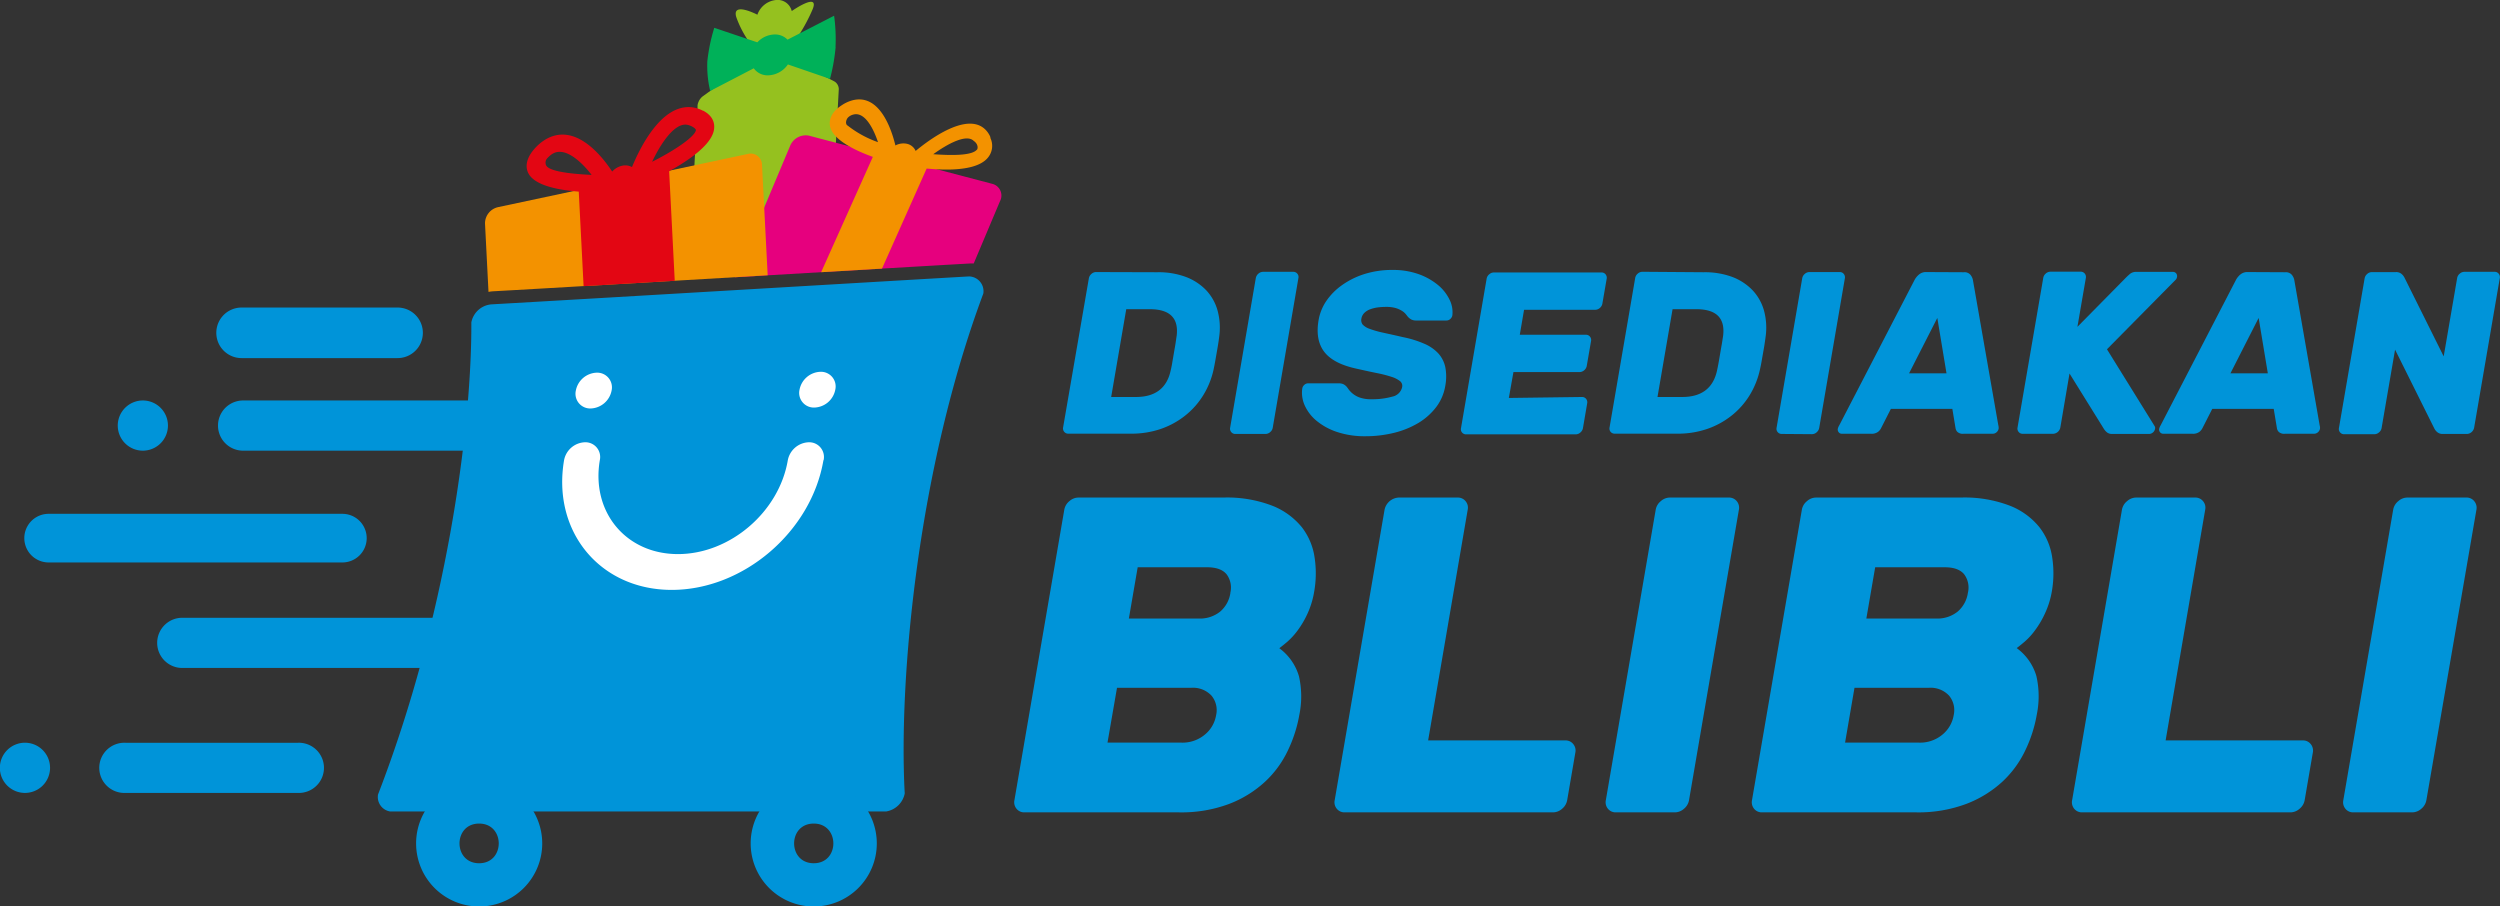 <svg id="Layer_1" data-name="Layer 1" xmlns="http://www.w3.org/2000/svg" viewBox="0 0 543.91 197.21"><rect x="0" y="0" width="543.91" height="197.21" fill="#333333" stroke="none"/><defs><style>.cls-1,.cls-8{fill:#0094d9;}.cls-2{fill:#fff;}.cls-3{fill:#95c11f;}.cls-4{fill:#00b159;}.cls-5{fill:#e6007e;}.cls-6{fill:#f39200;}.cls-7{fill:#e30613;}.cls-8{fill-rule:evenodd;}</style></defs><path class="cls-1" d="M102.61,98.4H68.67a5.5,5.5,0,0,1,0-11h33.94a5.5,5.5,0,0,1,0,11Z" transform="translate(-16.11 -20.49)"/><path class="cls-2" d="M195.37,120.16c-2.66,15.68-17.54,28.4-33.23,28.4s-26.25-12.72-23.59-28.4a4.84,4.84,0,0,1,4.59-3.92,3.22,3.22,0,0,1,3.25,3.92h0c-1.92,11.35,5.72,20.56,17.08,20.56s22.13-9.21,24.05-20.56h0a4.83,4.83,0,0,1,4.58-3.92,3.22,3.22,0,0,1,3.26,3.92" transform="translate(-16.11 -20.49)"/><path class="cls-3" d="M196.85,72.3l1.75-32.39a2,2,0,0,0-.88-1.66l-12-6.24-4.4.5-12,8.71-.35.25a3.09,3.09,0,0,0-1.1,1.93l0,.4-1.72,32Z" transform="translate(-16.11 -20.49)"/><path class="cls-3" d="M188.36,22.87a3.17,3.17,0,0,0-3.58-2.36,4.79,4.79,0,0,0-3.89,3.18h0s-5.6-2.93-4.6.5a22.28,22.28,0,0,0,3.33,6.13s7.26-.12,9.49-1a37,37,0,0,0,3.84-6.91c1.36-3.55-4.12.16-4.57.48" transform="translate(-16.11 -20.49)"/><path class="cls-4" d="M197.89,30.69a37.24,37.24,0,0,0-.31-6.78l-10.13,5.21a3.76,3.76,0,0,0-2.8-1.13,5.29,5.29,0,0,0-3.77,1.71l-9.37-3.16A38.35,38.35,0,0,0,170,33.83a23.58,23.58,0,0,0,.62,6.45l9.48-4.93a3.7,3.7,0,0,0,3.13,1.53,5.41,5.41,0,0,0,4.3-2.37l9.16,3.15a42.43,42.43,0,0,0,1.23-7" transform="translate(-16.11 -20.49)"/><path class="cls-5" d="M181.62,80.48c19.22-1.13,37.37-2.21,45.64-2.67h.29l.41,0,5.72-13.56a2.62,2.62,0,0,0-1.6-3.74L192.09,50A3.67,3.67,0,0,0,188,52.25l-12,28.56,5.69-.33" transform="translate(-16.11 -20.49)"/><path class="cls-6" d="M208,78.93l9.76-21.87-11.5-3L194.76,79.71l13.2-.78" transform="translate(-16.11 -20.49)"/><path class="cls-6" d="M231.62,50.41a5.06,5.06,0,0,0-1.11-1.71c-4-4-12.32,2.24-15.19,4.63a2.68,2.68,0,0,0-1.82-1.54,3.65,3.65,0,0,0-2.58.35c-.82-3.4-3.42-11.48-9.47-9.79a7.78,7.78,0,0,0-2.15,1c-2.22,1.42-2.68,2.95-2.67,4,0,4.24,9,7.24,12.06,8.16a2.73,2.73,0,0,0,2,2.87,4,4,0,0,0,4-1.59l.12,0c3,.47,13.07,1.73,16.17-1.93a4,4,0,0,0,.56-4.44m-31.09-2.64c-.48-.41-.25-1.29.16-1.73a2.49,2.49,0,0,1,1.14-.63c2.42-.67,4.32,2.81,5.38,6a23.12,23.12,0,0,1-6.68-3.67m28.2,5.29c-1,1.24-4.91,1.33-9.5,1,3.17-2.29,7.23-4.46,8.8-2.9.91.61,1,1.55.7,1.94" transform="translate(-16.11 -20.49)"/><path class="cls-6" d="M122.39,84a7.43,7.43,0,0,1,.93-.13c9.93-.55,34.52-2,58.3-3.4l1.51-.09-1.24-24.13A2.47,2.47,0,0,0,178.73,54L124.5,65.55a3.63,3.63,0,0,0-2.87,3.54Z" transform="translate(-16.11 -20.49)"/><path class="cls-2" d="M166.59,51.13l.2-.14-.2.14" transform="translate(-16.11 -20.49)"/><path class="cls-7" d="M162.91,81.58l-1.23-24.11L142,61.66l1.08,21.09,19.84-1.17" transform="translate(-16.11 -20.49)"/><path class="cls-7" d="M169.08,44.6a6.88,6.88,0,0,0-2.35-.76c-6.62-.82-11.3,8.58-13.12,13a3.06,3.06,0,0,0-2.16-.29,4.09,4.09,0,0,0-2.15,1.27c-2.28-3.47-8.07-10.75-14.48-7a10,10,0,0,0-2.19,1.78c-2.13,2.28-2.13,4.07-1.75,5.16,1.57,4.62,13.72,4.67,17.41,4.57l.89,0a2.94,2.94,0,0,0,2.6.6,4.13,4.13,0,0,0,2.4-1.58l.92-.39c3.59-1.54,15.39-7,16.33-12.16.23-1.23,0-3-2.35-4.24m-34.1,12a1.39,1.39,0,0,1,.24-1.68,5.18,5.18,0,0,1,1.12-.94c2.63-1.55,6.1,1.52,8.49,4.6-5.45-.25-9.2-.89-9.85-2m23-.85c1.9-4,4.83-8.4,7.52-8.07a3.72,3.72,0,0,1,1.19.4c.53.29.86.62.82.81-.24,1.36-4.36,4.26-9.53,6.86" transform="translate(-16.11 -20.49)"/><path class="cls-1" d="M212.93,192.81c-1.29-24.76,2.84-70.21,17.12-108.47a3.22,3.22,0,0,0-3.12-3.71C208.56,81.68,141,85.7,123,86.71a4.85,4.85,0,0,0-4.34,3.91,1.94,1.94,0,0,0,0,.24c.06,23.29-5.55,64.33-20.3,102.47a3.18,3.18,0,0,0,2.58,3.7h108a4.93,4.93,0,0,0,4-3.88c0-.12,0-.23,0-.34" transform="translate(-16.11 -20.49)"/><path class="cls-2" d="M193.29,109.16a3.19,3.19,0,0,1-3.23-3.89,4.79,4.79,0,0,1,4.55-3.89,3.19,3.19,0,0,1,3.23,3.89,4.79,4.79,0,0,1-4.55,3.89" transform="translate(-16.11 -20.49)"/><path class="cls-2" d="M144.62,109.36a3.2,3.2,0,0,1-3.23-3.89,4.79,4.79,0,0,1,4.55-3.9,3.2,3.2,0,0,1,3.23,3.9,4.8,4.8,0,0,1-4.55,3.89" transform="translate(-16.11 -20.49)"/><path class="cls-2" d="M195.26,120.61c-2.64,15.58-17.43,28.22-33,28.22s-26.07-12.64-23.43-28.22a4.8,4.8,0,0,1,4.55-3.9,3.21,3.21,0,0,1,3.23,3.9h0c-1.91,11.28,5.69,20.43,17,20.43s22-9.15,23.9-20.43h0a4.82,4.82,0,0,1,4.56-3.9,3.21,3.21,0,0,1,3.23,3.9" transform="translate(-16.11 -20.49)"/><path class="cls-1" d="M117.81,118.54H69a5.46,5.46,0,0,1,0-10.92h48.78a5.46,5.46,0,0,1,0,10.92Zm-70.61,0a5.46,5.46,0,1,1,5.45-5.46A5.47,5.47,0,0,1,47.2,118.54Z" transform="translate(-16.11 -20.49)"/><path class="cls-1" d="M80.9,193H43.4a5.46,5.46,0,1,1,0-10.91H80.9a5.46,5.46,0,1,1,0,10.91Zm-59.33,0A5.46,5.46,0,1,1,27,187.58,5.46,5.46,0,0,1,21.57,193Z" transform="translate(-16.11 -20.49)"/><path class="cls-1" d="M129,165.81H56a5.46,5.46,0,1,1,0-10.91H129a5.46,5.46,0,1,1,0,10.91Z" transform="translate(-16.11 -20.49)"/><path class="cls-1" d="M90.6,142.86H26.69a5.29,5.29,0,1,1,0-10.58H90.6a5.29,5.29,0,0,1,0,10.58Z" transform="translate(-16.11 -20.49)"/><path class="cls-8" d="M120.35,199.67c5.69,0,5.69,8.63,0,8.63s-5.69-8.63,0-8.63Zm72.8,0c5.69,0,5.69,8.63,0,8.63S187.46,199.67,193.15,199.67Zm0-9.4A13.72,13.72,0,1,1,179.43,204,13.71,13.71,0,0,1,193.15,190.27Zm-72.8,0A13.72,13.72,0,1,1,106.64,204,13.71,13.71,0,0,1,120.35,190.27Z" transform="translate(-16.11 -20.49)"/><path class="cls-1" d="M267.89,79.72a17,17,0,0,1,6.16,1,12,12,0,0,1,4.46,2.89,10.58,10.58,0,0,1,2.5,4.45,14.2,14.2,0,0,1,.36,5.65c-.09.71-.18,1.35-.28,1.94l-.29,1.68c-.09.54-.19,1.09-.29,1.66s-.22,1.19-.36,1.86a17.88,17.88,0,0,1-2.29,5.68,17,17,0,0,1-3.95,4.42,17.88,17.88,0,0,1-5.34,2.89,19.66,19.66,0,0,1-6.46,1H248.53a1.08,1.08,0,0,1-.88-.4,1.14,1.14,0,0,1-.24-1L253,81.08a1.66,1.66,0,0,1,.57-1,1.51,1.51,0,0,1,1-.4Zm4.22,13.82q.69-5.78-5.85-5.78h-5.12l-3.28,19.1h5.38q6.33,0,7.57-5.78.24-1,.39-2c.11-.62.21-1.23.31-1.81s.21-1.19.31-1.79S272,94.24,272.11,93.54Z" transform="translate(-16.11 -20.49)"/><path class="cls-1" d="M284.88,114.9a1.09,1.09,0,0,1-.89-.4,1.14,1.14,0,0,1-.24-1l5.57-32.47a1.66,1.66,0,0,1,.57-1,1.54,1.54,0,0,1,1-.4h6.58a1.1,1.1,0,0,1,.89.4,1.12,1.12,0,0,1,.23,1l-5.57,32.47a1.54,1.54,0,0,1-.57,1,1.51,1.51,0,0,1-1,.4Z" transform="translate(-16.11 -20.49)"/><path class="cls-1" d="M319.05,79.22a16.63,16.63,0,0,1,5.75.93A14,14,0,0,1,329,82.53a9.51,9.51,0,0,1,2.51,3.22,6.08,6.08,0,0,1,.58,3.37,1.38,1.38,0,0,1-.46.78,1.2,1.2,0,0,1-.79.32H324.3a2.38,2.38,0,0,1-1.1-.2,2.92,2.92,0,0,1-.78-.6l-.39-.5a3.42,3.42,0,0,0-.8-.73,5.54,5.54,0,0,0-1.4-.66,7.29,7.29,0,0,0-2.16-.27,14.06,14.06,0,0,0-1.86.12,7.62,7.62,0,0,0-1.63.41,3.52,3.52,0,0,0-1.23.77,2.26,2.26,0,0,0-.65,1.26,1.58,1.58,0,0,0,.26,1.26A3.62,3.62,0,0,0,314,92a20.18,20.18,0,0,0,2.85.83c1.19.27,2.68.58,4.46,1a22.7,22.7,0,0,1,4.59,1.41A9,9,0,0,1,329,97.34a6.48,6.48,0,0,1,1.55,3,10.87,10.87,0,0,1,0,4.1,10.44,10.44,0,0,1-1.94,4.57,13.73,13.73,0,0,1-3.83,3.45,19.23,19.23,0,0,1-5.3,2.18,25.86,25.86,0,0,1-6.34.76,18.91,18.91,0,0,1-6.08-.91,13.79,13.79,0,0,1-4.44-2.39,9.27,9.27,0,0,1-2.62-3.34,6.7,6.7,0,0,1-.56-3.77,1.32,1.32,0,0,1,.46-.78,1.2,1.2,0,0,1,.79-.32h6.58a2.59,2.59,0,0,1,1.08.17,2.63,2.63,0,0,1,.71.53c.11.13.28.35.49.65A5.09,5.09,0,0,0,312,107a7.25,7.25,0,0,0,2.48.35,15.91,15.91,0,0,0,4.55-.57,2.7,2.7,0,0,0,2.14-2.09,1.31,1.31,0,0,0-.44-1.26,5.7,5.7,0,0,0-1.8-.93,27.16,27.16,0,0,0-3.2-.83c-1.31-.26-2.85-.6-4.63-1q-5-1.11-6.93-3.7T303,90.07A10.57,10.57,0,0,1,304.65,86a13.6,13.6,0,0,1,3.43-3.47A17.37,17.37,0,0,1,313,80.1,20,20,0,0,1,319.05,79.22Z" transform="translate(-16.11 -20.49)"/><path class="cls-1" d="M360.3,106.86a1.11,1.11,0,0,1,.88.4,1.16,1.16,0,0,1,.24,1l-.91,5.33a1.64,1.64,0,0,1-.57,1,1.53,1.53,0,0,1-1,.4H335.09a1.11,1.11,0,0,1-1.12-1.35l5.57-32.47a1.56,1.56,0,0,1,.57-1,1.51,1.51,0,0,1,1-.4h23.42a1.09,1.09,0,0,1,.89.4,1.16,1.16,0,0,1,.24,1l-.92,5.32a1.59,1.59,0,0,1-.56,1,1.56,1.56,0,0,1-1,.4H347.69l-.93,5.43h14.38a1.08,1.08,0,0,1,.88.4,1.16,1.16,0,0,1,.24,1l-.92,5.32a1.59,1.59,0,0,1-.56,1,1.56,1.56,0,0,1-1,.4H345.38l-1,5.63Z" transform="translate(-16.11 -20.49)"/><path class="cls-1" d="M386.77,79.72a17.11,17.11,0,0,1,6.16,1,12,12,0,0,1,4.45,2.89,10.6,10.6,0,0,1,2.51,4.45,14.2,14.2,0,0,1,.36,5.65c-.09.71-.19,1.35-.28,1.94s-.2,1.15-.29,1.68-.19,1.09-.29,1.66-.22,1.19-.37,1.86a18.1,18.1,0,0,1-2.28,5.68,17,17,0,0,1-3.95,4.42,17.81,17.81,0,0,1-5.35,2.89,19.62,19.62,0,0,1-6.46,1H367.41a1.11,1.11,0,0,1-1.12-1.35l5.57-32.47a1.56,1.56,0,0,1,.57-1,1.51,1.51,0,0,1,1-.4ZM391,93.54q.69-5.78-5.84-5.78H380l-3.28,19.1h5.38q6.33,0,7.58-5.78.22-1,.39-2c.11-.62.21-1.23.31-1.81s.2-1.19.31-1.79S390.89,94.24,391,93.54Z" transform="translate(-16.11 -20.49)"/><path class="cls-1" d="M403.75,114.9a1.12,1.12,0,0,1-1.12-1.35l5.57-32.47a1.56,1.56,0,0,1,.57-1,1.51,1.51,0,0,1,1-.4h6.59a1.08,1.08,0,0,1,.88.4,1.16,1.16,0,0,1,.24,1l-5.57,32.47a1.64,1.64,0,0,1-.57,1,1.53,1.53,0,0,1-1,.4Z" transform="translate(-16.11 -20.49)"/><path class="cls-1" d="M443.37,79.72a1.68,1.68,0,0,1,1.43.55,2.6,2.6,0,0,1,.54,1.11L450.87,113a2.26,2.26,0,0,1,.07.76,1.32,1.32,0,0,1-.46.78,1.27,1.27,0,0,1-.84.32h-6.33a1.74,1.74,0,0,1-1.36-.42,1.57,1.57,0,0,1-.39-.83l-.69-4.17H427.5l-2.12,4.17a2.39,2.39,0,0,1-.67.83,2.31,2.31,0,0,1-1.51.42h-6.33a.88.88,0,0,1-.72-.32.94.94,0,0,1-.2-.78,2.8,2.8,0,0,1,.33-.76l16.4-31.66a4.1,4.1,0,0,1,.92-1.11,2.32,2.32,0,0,1,1.62-.55Zm-11.92,22h8.15l-2-12.06Z" transform="translate(-16.11 -20.49)"/><path class="cls-1" d="M484.91,113.25a.79.79,0,0,1,.06.55,1.32,1.32,0,0,1-.46.78,1.27,1.27,0,0,1-.84.32h-8a1.78,1.78,0,0,1-1.1-.3,3,3,0,0,1-.76-.85l-7.45-12-2,11.77a1.68,1.68,0,0,1-1.59,1.35h-6.58a1.09,1.09,0,0,1-.89-.4,1.14,1.14,0,0,1-.24-1l5.58-32.47a1.59,1.59,0,0,1,.56-1,1.56,1.56,0,0,1,1-.4h6.58a1.1,1.1,0,0,1,.89.4,1.16,1.16,0,0,1,.24,1l-1.83,10.6,10.71-10.86c.21-.2.46-.43.78-.7a2.14,2.14,0,0,1,1.43-.4h7.84a.9.9,0,0,1,.72.32.93.93,0,0,1,.19.78,1.11,1.11,0,0,1-.24.56l-15,15.18Z" transform="translate(-16.11 -20.49)"/><path class="cls-1" d="M513.29,79.72a1.7,1.7,0,0,1,1.43.55,2.6,2.6,0,0,1,.54,1.11L520.78,113a2.08,2.08,0,0,1,.08.76,1.38,1.38,0,0,1-.46.78,1.27,1.27,0,0,1-.84.32h-6.33a1.72,1.72,0,0,1-1.36-.42,1.49,1.49,0,0,1-.39-.83l-.69-4.17H497.42l-2.12,4.17a2.52,2.52,0,0,1-.67.83,2.32,2.32,0,0,1-1.51.42h-6.33a.88.88,0,0,1-.72-.32.9.9,0,0,1-.2-.78,2.8,2.8,0,0,1,.33-.76l16.4-31.66a4,4,0,0,1,.91-1.11,2.37,2.37,0,0,1,1.63-.55Zm-11.92,22h8.14l-2-12.06Z" transform="translate(-16.11 -20.49)"/><path class="cls-1" d="M547.61,114.9a1.78,1.78,0,0,1-1.31-.45,2.54,2.54,0,0,1-.55-.7l-8.56-17.19-2.92,17a1.54,1.54,0,0,1-.57,1,1.51,1.51,0,0,1-1,.4h-6.59a1.08,1.08,0,0,1-.88-.4,1.14,1.14,0,0,1-.24-1l5.57-32.47a1.66,1.66,0,0,1,.57-1,1.54,1.54,0,0,1,1-.4h5.22a1.78,1.78,0,0,1,1.31.45,2.69,2.69,0,0,1,.55.7l8.56,17.19,2.92-17a1.56,1.56,0,0,1,.57-1,1.51,1.51,0,0,1,1-.4h6.59a1.08,1.08,0,0,1,.88.4,1.16,1.16,0,0,1,.24,1l-5.57,32.47a1.64,1.64,0,0,1-.57,1,1.53,1.53,0,0,1-1,.4Z" transform="translate(-16.11 -20.49)"/><path class="cls-1" d="M239,197.23a2.13,2.13,0,0,1-1.73-.78,2.22,2.22,0,0,1-.46-1.86l10.85-63.2a3.07,3.07,0,0,1,1.1-1.86,3,3,0,0,1,2-.79h31.51A27.38,27.38,0,0,1,293,130.55a15.69,15.69,0,0,1,6.39,4.7,14,14,0,0,1,2.73,6.55,22.85,22.85,0,0,1-.07,7.29,18.92,18.92,0,0,1-1.49,4.94,20.34,20.34,0,0,1-2.13,3.62,15.71,15.71,0,0,1-2.23,2.45c-.73.62-1.32,1.09-1.76,1.42a11.58,11.58,0,0,1,4.28,6.11,19.9,19.9,0,0,1,.08,8.37,29.62,29.62,0,0,1-2.52,7.82,22.31,22.31,0,0,1-5,6.8,24.35,24.35,0,0,1-7.82,4.8,29.64,29.64,0,0,1-10.87,1.81Zm18.06-15.17h16.14a7.54,7.54,0,0,0,5-1.71,6.91,6.91,0,0,0,2.49-4.25,4.94,4.94,0,0,0-1-4.26,5.48,5.48,0,0,0-4.4-1.71H259.13Zm26.72-32.58a4.82,4.82,0,0,0-.82-4.06c-.84-1-2.23-1.51-4.19-1.51H263.63l-1.92,11.15h15.17a7,7,0,0,0,4.71-1.52A6.61,6.61,0,0,0,283.8,149.48Z" transform="translate(-16.11 -20.49)"/><path class="cls-1" d="M356.66,181.58a2.11,2.11,0,0,1,1.72.78,2.18,2.18,0,0,1,.47,1.86l-1.78,10.37a3.15,3.15,0,0,1-1.1,1.86,3,3,0,0,1-2,.78H308.68a2.13,2.13,0,0,1-1.73-.78,2.19,2.19,0,0,1-.46-1.86l10.85-63.2a3.32,3.32,0,0,1,3.09-2.65h12.82a2.14,2.14,0,0,1,1.72.79,2.18,2.18,0,0,1,.46,1.86l-8.61,50.19Z" transform="translate(-16.11 -20.49)"/><path class="cls-1" d="M367.67,197.23a2.15,2.15,0,0,1-1.73-.78,2.22,2.22,0,0,1-.46-1.86l10.85-63.2a3.07,3.07,0,0,1,1.1-1.86,3,3,0,0,1,2-.79h12.81a2.16,2.16,0,0,1,1.73.79,2.21,2.21,0,0,1,.46,1.86l-10.85,63.2a3.1,3.1,0,0,1-1.1,1.86,3,3,0,0,1-2,.78Z" transform="translate(-16.11 -20.49)"/><path class="cls-1" d="M399.47,197.23a2.13,2.13,0,0,1-1.73-.78,2.22,2.22,0,0,1-.46-1.86l10.85-63.2a3.07,3.07,0,0,1,1.1-1.86,3,3,0,0,1,2-.79h31.5a27.44,27.44,0,0,1,10.75,1.81,15.58,15.58,0,0,1,6.38,4.7,14,14,0,0,1,2.74,6.55,22.85,22.85,0,0,1-.07,7.29A18.92,18.92,0,0,1,461,154a20.35,20.35,0,0,1-2.14,3.62,14.78,14.78,0,0,1-2.23,2.45c-.72.62-1.31,1.09-1.76,1.42a11.54,11.54,0,0,1,4.29,6.11,19.9,19.9,0,0,1,.08,8.37,29.62,29.62,0,0,1-2.52,7.82,22.47,22.47,0,0,1-5,6.8,24.46,24.46,0,0,1-7.82,4.8A29.66,29.66,0,0,1,433,197.23Zm18.06-15.17h16.14a7.54,7.54,0,0,0,5-1.71,6.91,6.91,0,0,0,2.49-4.25,4.94,4.94,0,0,0-1-4.26,5.48,5.48,0,0,0-4.4-1.71H419.58Zm26.72-32.58a4.82,4.82,0,0,0-.82-4.06c-.84-1-2.23-1.51-4.19-1.51H424.08l-1.92,11.15h15.17a7,7,0,0,0,4.71-1.52A6.61,6.61,0,0,0,444.25,149.48Z" transform="translate(-16.11 -20.49)"/><path class="cls-1" d="M517.11,181.58a2.11,2.11,0,0,1,1.72.78,2.22,2.22,0,0,1,.47,1.86l-1.78,10.37a3.11,3.11,0,0,1-1.11,1.86,3,3,0,0,1-2,.78h-45.3a2.13,2.13,0,0,1-1.72-.78,2.19,2.19,0,0,1-.46-1.86l10.84-63.2a3.08,3.08,0,0,1,1.11-1.86,3,3,0,0,1,2-.79H493.7a2.14,2.14,0,0,1,1.72.79,2.18,2.18,0,0,1,.46,1.86l-8.61,50.19Z" transform="translate(-16.11 -20.49)"/><path class="cls-1" d="M528.12,197.23a2.13,2.13,0,0,1-1.73-.78,2.22,2.22,0,0,1-.46-1.86l10.85-63.2a3.07,3.07,0,0,1,1.1-1.86,3,3,0,0,1,2-.79h12.82a2.12,2.12,0,0,1,1.72.79,2.22,2.22,0,0,1,.47,1.86L544,194.59a3.1,3.1,0,0,1-1.1,1.86,3,3,0,0,1-2,.78Z" transform="translate(-16.11 -20.49)"/></svg>